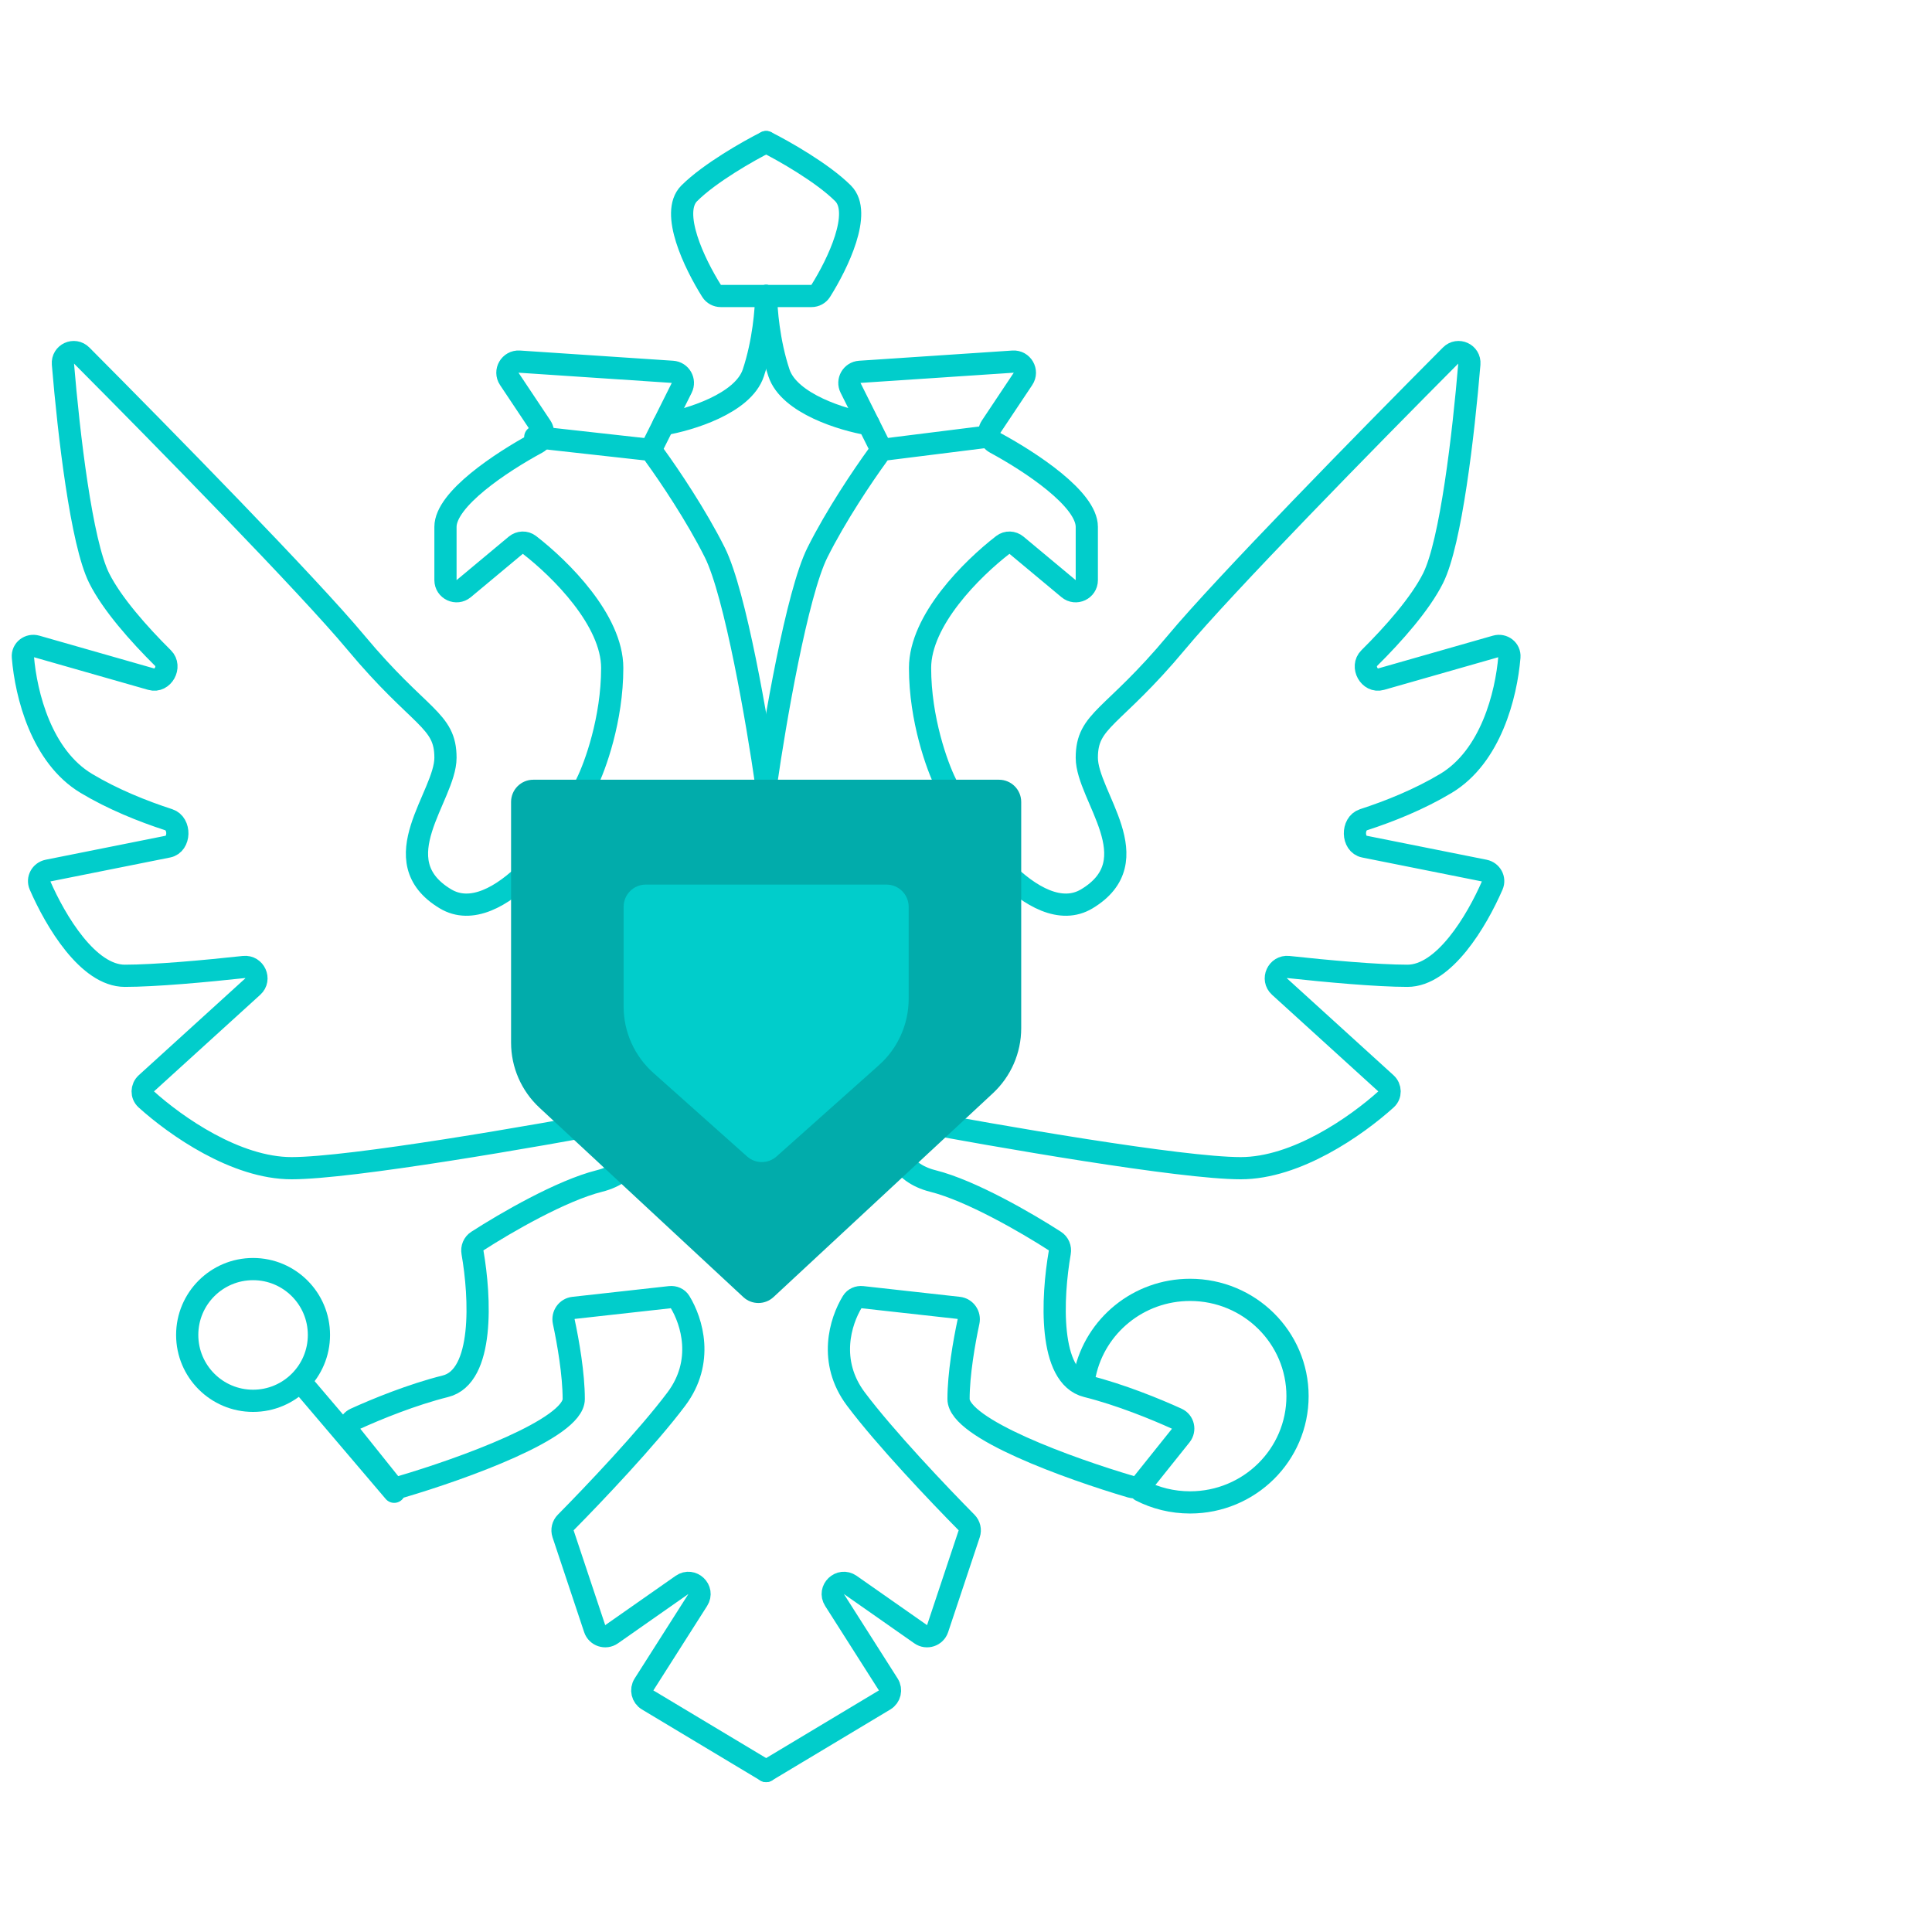 <?xml version="1.0" encoding="UTF-8"?> <svg xmlns="http://www.w3.org/2000/svg" width="87" height="87" viewBox="0 0 87 87" fill="none"><path d="M39.698 20.26L44.319 19.682" stroke="#01CDCB" stroke-linecap="round"></path><path d="M29.302 20.26L24.104 19.682" stroke="#01CDCB" stroke-linecap="round"></path><path d="M34.5 35.277C34.115 32.582 33.114 26.729 32.19 24.881C31.352 23.206 30.136 21.405 29.485 20.509C29.374 20.355 29.355 20.153 29.44 19.984L30.698 17.467C30.858 17.148 30.641 16.768 30.284 16.744L23.383 16.284C22.969 16.257 22.703 16.716 22.933 17.061L24.367 19.211C24.534 19.461 24.444 19.801 24.18 19.944C22.558 20.823 20.06 22.477 20.06 23.726C20.06 24.558 20.06 25.433 20.06 26.124C20.06 26.548 20.555 26.779 20.881 26.508L23.229 24.55C23.404 24.405 23.655 24.394 23.835 24.533C25.246 25.623 27.569 27.934 27.569 30.079C27.569 32.389 26.799 34.507 26.414 35.277C25.644 37.395 22.371 41.862 20.06 40.476C17.172 38.743 20.06 35.855 20.06 34.122C20.06 32.389 18.905 32.389 16.017 28.924C13.898 26.381 7.405 19.755 3.67 16.002C3.345 15.674 2.795 15.927 2.833 16.387C3.096 19.546 3.665 24.436 4.466 26.036C5.04 27.185 6.239 28.542 7.342 29.636C7.726 30.017 7.33 30.733 6.811 30.584L1.637 29.106C1.318 29.015 1.002 29.255 1.03 29.586C1.172 31.293 1.868 34.065 3.888 35.277C5.078 35.991 6.42 36.531 7.601 36.914C8.129 37.085 8.111 38.014 7.566 38.123L2.154 39.205C1.852 39.266 1.676 39.582 1.799 39.864C2.505 41.487 3.971 43.941 5.621 43.941C6.982 43.941 9.262 43.732 10.984 43.545C11.47 43.493 11.745 44.097 11.384 44.425L6.586 48.787C6.375 48.979 6.367 49.308 6.579 49.5C7.926 50.715 10.622 52.605 13.129 52.605C15.8 52.605 24.047 51.175 28.262 50.382C28.522 50.333 28.778 50.496 28.792 50.761C28.837 51.6 28.521 52.8 26.991 53.182C25.279 53.611 22.772 55.064 21.495 55.888C21.324 55.997 21.242 56.199 21.277 56.399C21.628 58.413 21.809 61.987 20.06 62.424C18.561 62.799 16.96 63.452 15.998 63.891C15.709 64.023 15.627 64.391 15.826 64.64L17.542 66.785C17.668 66.942 17.875 67.009 18.068 66.952C20.847 66.132 25.836 64.335 25.836 63.001C25.836 61.882 25.585 60.436 25.387 59.516C25.323 59.219 25.526 58.929 25.827 58.895L30.173 58.412C30.349 58.393 30.524 58.466 30.616 58.617C31.162 59.509 31.719 61.319 30.457 63.001C29.152 64.742 26.72 67.301 25.476 68.559C25.343 68.693 25.296 68.891 25.356 69.07L26.779 73.34C26.885 73.657 27.267 73.783 27.541 73.591L30.711 71.371C31.16 71.058 31.714 71.588 31.42 72.05L29 75.853C28.849 76.09 28.923 76.405 29.164 76.55L34.5 79.751" stroke="#01CDCB" stroke-linecap="round"></path><path d="M34.5 35.277C34.885 32.582 35.886 26.729 36.81 24.881C37.648 23.206 38.864 21.405 39.515 20.509C39.626 20.355 39.645 20.153 39.56 19.984L38.302 17.467C38.142 17.148 38.359 16.768 38.716 16.744L45.617 16.284C46.031 16.257 46.297 16.716 46.067 17.061L44.633 19.211C44.466 19.461 44.556 19.801 44.821 19.944C46.442 20.823 48.94 22.477 48.94 23.726C48.94 24.558 48.94 25.433 48.94 26.124C48.94 26.548 48.445 26.779 48.12 26.508L45.771 24.55C45.596 24.405 45.345 24.394 45.165 24.533C43.754 25.623 41.431 27.934 41.431 30.079C41.431 32.389 42.201 34.507 42.586 35.277C43.356 37.395 46.629 41.862 48.94 40.476C51.828 38.743 48.94 35.855 48.94 34.122C48.94 32.389 50.095 32.389 52.983 28.924C55.102 26.381 61.595 19.755 65.33 16.002C65.655 15.674 66.205 15.927 66.167 16.387C65.904 19.546 65.335 24.436 64.534 26.036C63.96 27.185 62.761 28.542 61.658 29.636C61.274 30.017 61.669 30.733 62.189 30.584L67.363 29.106C67.682 29.015 67.998 29.255 67.97 29.586C67.828 31.293 67.132 34.065 65.112 35.277C63.922 35.991 62.58 36.531 61.399 36.914C60.871 37.085 60.889 38.014 61.434 38.123L66.846 39.205C67.148 39.266 67.324 39.582 67.201 39.864C66.495 41.487 65.029 43.941 63.379 43.941C62.018 43.941 59.738 43.732 58.016 43.545C57.53 43.493 57.255 44.097 57.616 44.425L62.414 48.787C62.625 48.979 62.633 49.308 62.421 49.5C61.074 50.715 58.378 52.605 55.871 52.605C53.2 52.605 44.953 51.175 40.738 50.382C40.478 50.333 40.222 50.496 40.208 50.761C40.163 51.6 40.479 52.8 42.009 53.182C43.721 53.611 46.228 55.064 47.505 55.888C47.676 55.997 47.758 56.199 47.723 56.399C47.373 58.413 47.191 61.987 48.94 62.424C50.439 62.799 52.04 63.452 53.002 63.891C53.291 64.023 53.373 64.391 53.174 64.64L51.458 66.785C51.332 66.942 51.125 67.009 50.932 66.952C48.153 66.132 43.164 64.335 43.164 63.001C43.164 61.882 43.415 60.436 43.613 59.516C43.677 59.219 43.474 58.929 43.173 58.895L38.827 58.412C38.651 58.393 38.476 58.466 38.384 58.617C37.838 59.509 37.281 61.319 38.543 63.001C39.848 64.742 42.28 67.301 43.524 68.559C43.657 68.693 43.704 68.891 43.644 69.07L42.221 73.34C42.115 73.657 41.733 73.783 41.459 73.591L38.289 71.371C37.84 71.058 37.286 71.588 37.58 72.05L40 75.853C40.151 76.09 40.077 76.405 39.836 76.55L34.5 79.751" stroke="#01CDCB" stroke-linecap="round"></path><path d="M29.879 19.105C31.035 18.912 33.46 18.181 33.922 16.794C34.385 15.408 34.5 13.906 34.5 13.329" stroke="#01CDCB" stroke-linecap="round"></path><path d="M39.121 19.105C37.965 18.912 35.54 18.181 35.078 16.794C34.615 15.408 34.5 13.906 34.5 13.329" stroke="#01CDCB" stroke-linecap="round"></path><path d="M51.371 67.123C52.036 67.463 52.79 67.655 53.59 67.655C56.262 67.655 58.429 65.513 58.429 62.87C58.429 60.226 56.262 58.084 53.59 58.084C51.265 58.084 49.323 59.705 48.857 61.867" stroke="#01CDCB" stroke-linecap="round"></path><circle cx="11.396" cy="60.114" r="2.966" stroke="#01CDCB" stroke-linecap="round"></circle><path d="M17.75 67.176L13.707 62.424" stroke="#01CDCB" stroke-linecap="round"></path><path d="M34.5 13.329H32.458C32.291 13.329 32.134 13.246 32.045 13.104C31.27 11.872 30.167 9.576 31.035 8.708C31.959 7.784 33.73 6.783 34.5 6.398" stroke="#01CDCB" stroke-linecap="round"></path><path d="M34.5 13.329H36.542C36.709 13.329 36.866 13.246 36.955 13.104C37.73 11.872 38.833 9.576 37.965 8.708C37.041 7.784 35.27 6.783 34.5 6.398" stroke="#01CDCB" stroke-linecap="round"></path><path d="M44.986 35.112H24.014C23.462 35.112 23.014 35.56 23.014 36.112V46.95C23.014 48.061 23.477 49.123 24.292 49.88L33.471 58.408C33.855 58.765 34.449 58.765 34.833 58.408L44.708 49.233C45.523 48.476 45.986 47.415 45.986 46.303V36.112C45.986 35.56 45.538 35.112 44.986 35.112Z" fill="#01ACAB"></path><path d="M39.918 39.834H29.082C28.53 39.834 28.082 40.282 28.082 40.834V45.326C28.082 46.467 28.569 47.553 29.42 48.312L33.64 52.075C34.019 52.414 34.592 52.414 34.971 52.075L39.58 47.965C40.431 47.206 40.918 46.12 40.918 44.98V40.834C40.918 40.282 40.47 39.834 39.918 39.834Z" fill="#01CDCB"></path></svg> 